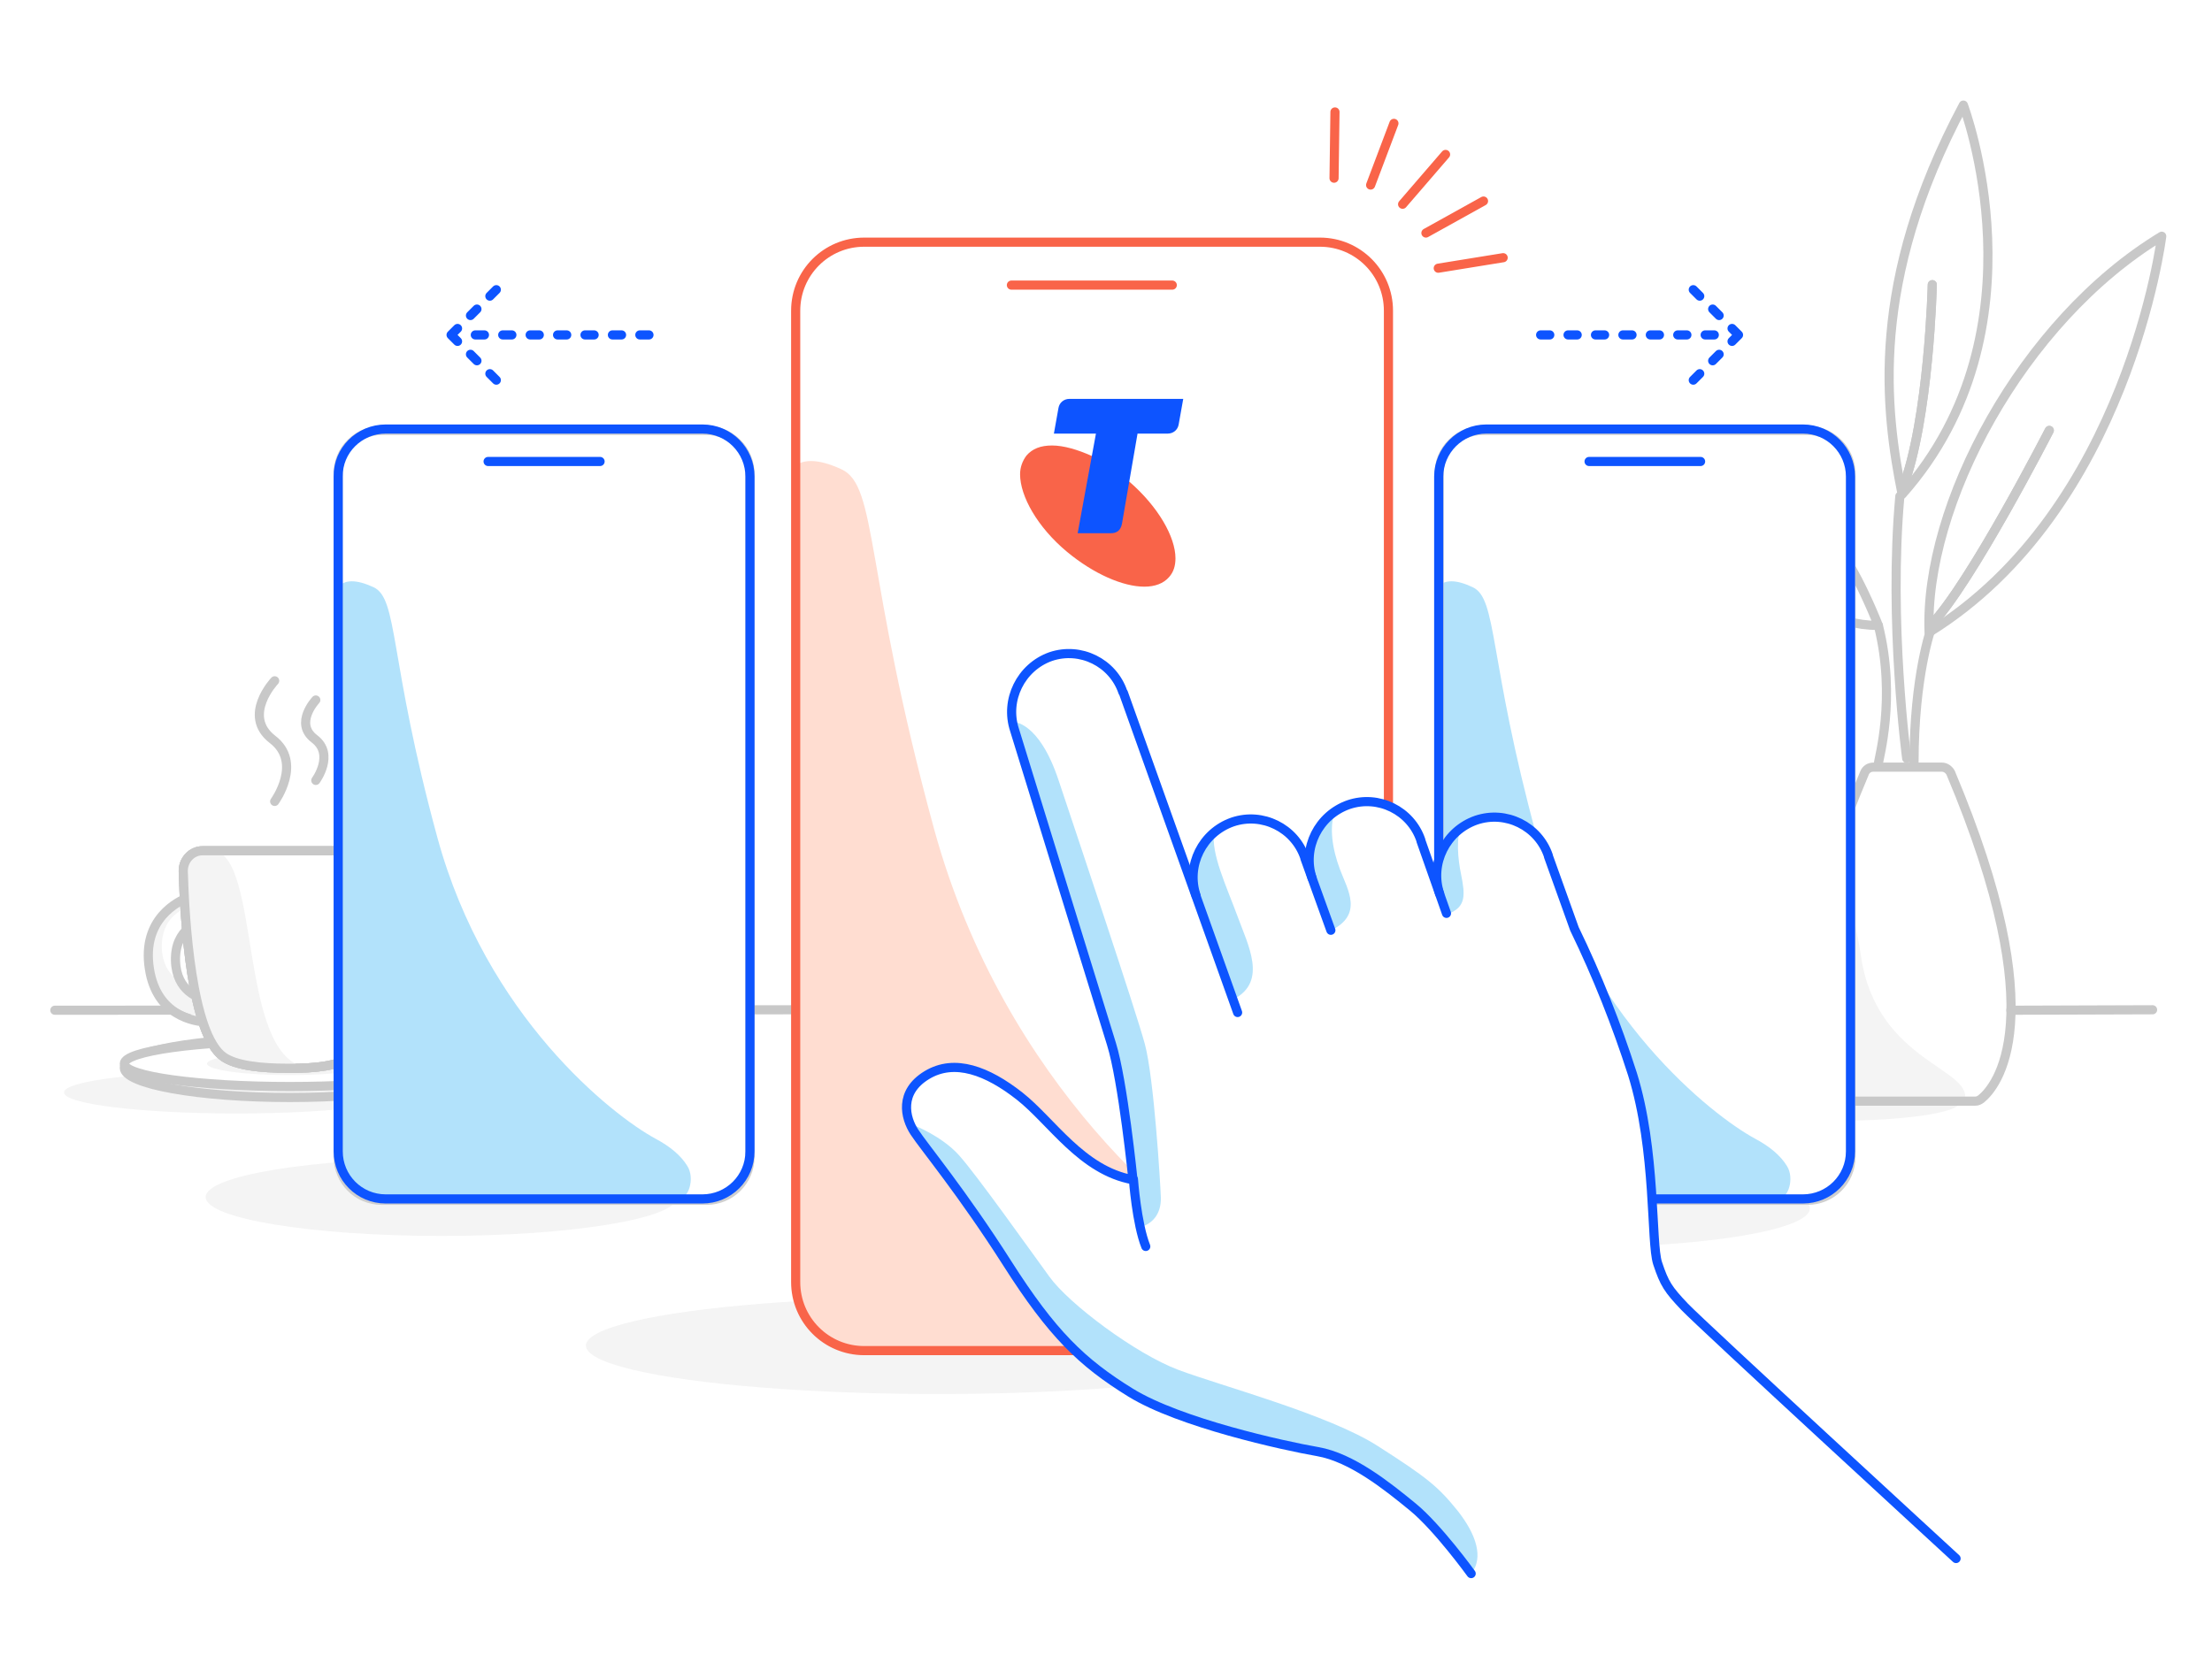 <?xml version="1.0" encoding="utf-8"?>
<!-- Generator: Adobe Illustrator 27.4.0, SVG Export Plug-In . SVG Version: 6.00 Build 0)  -->
<svg version="1.1" id="Layer_1" xmlns="http://www.w3.org/2000/svg" xmlns:xlink="http://www.w3.org/1999/xlink" x="0px" y="0px"
	 viewBox="0 0 484 364" style="enable-background:new 0 0 484 364;" xml:space="preserve">
<style type="text/css">
	.st0{fill:#FFFFFF;}
	.st1{fill:none;stroke:#C8C8C8;stroke-width:2;stroke-linecap:round;stroke-linejoin:round;}
	.st2{fill:#F4F4F4;}
	.st3{fill-rule:evenodd;clip-rule:evenodd;fill:#F4F4F4;}
	.st4{fill:#F4F4F4;stroke:#C8C8C8;stroke-width:2;stroke-linecap:round;stroke-linejoin:round;}
	.st5{fill:#FFFFFF;stroke:#C8C8C8;stroke-width:2;stroke-linecap:round;stroke-linejoin:round;}
	.st6{fill:none;stroke:#0D54FF;stroke-width:2;stroke-linecap:round;stroke-linejoin:round;stroke-dasharray:2,4,2,4;}
	.st7{fill-rule:evenodd;clip-rule:evenodd;fill:#B2E2FB;}
	.st8{fill:none;stroke:#CFCFCF;stroke-width:2;stroke-linecap:round;stroke-linejoin:round;}
	.st9{fill:none;stroke:#0D54FF;stroke-width:2;stroke-linecap:round;stroke-linejoin:round;}
	.st10{fill-rule:evenodd;clip-rule:evenodd;fill:#FFDDD1;}
	.st11{fill:none;stroke:#F96449;stroke-width:2;stroke-linecap:round;stroke-linejoin:round;}
	.st12{fill:#F96449;}
	.st13{fill:#0D54FF;}
	.st14{fill:#B2E2FB;}
</style>
<g id="Surface">
	<rect y="0" class="st0" width="484" height="364"/>
</g>
<g id="Background">
	<g>
		<path class="st1" d="M473,51.7c0,0-7.4,59.8-50.9,86.7C421,110.8,442.3,70.3,473,51.7z"/>
		<path class="st1" d="M448.4,94.2c0,0-17.1,33.4-25.9,42.6"/>
		<path class="st2" d="M401.7,237.3c15,0,27.1,1.8,27.1,4s-12.1,4-27.1,4s-27.1-1.8-27.1-4S386.7,237.3,401.7,237.3z"/>
		<path class="st1" d="M429.6,23c0,0,18.6,49.1-13.4,85.2C412.5,89.7,408.9,61.8,429.6,23z"/>
		<path class="st1" d="M375.3,102.2c0,0,19.9-4.9,35.7,34.7C390.8,136.6,391.6,118.6,375.3,102.2z"/>
		<path class="st1" d="M417.2,166c0,0-4-29.9-1.5-57.4"/>
		<path class="st1" d="M448.4,94.2c0,0-17.1,33.4-25.9,42.6"/>
		<path class="st1" d="M422.8,62.3c0,0-0.7,29.5-6.5,44.6"/>
		<path class="st1" d="M422.6,137.4c0,0-3.8,10.3-3.8,29.6"/>
		<path class="st1" d="M411,167.2c0-1.1,4-14.3,0-30.3"/>
		<path class="st3" d="M399,189.5c0,0,5.3,0.4,8.2,19.8c3.5,23.7,25.6,24.5,22.5,32.1h-29.1C400.6,241.3,384.3,231,399,189.5"/>
		<path class="st1" d="M401.3,240.5c-3.2-2.6-16.2-17.3,6.7-71.4c0.3-0.7,1-1.2,1.9-1.2h15c0.8,0,1.5,0.5,1.9,1.2
			c22.8,54.1,9.9,68.8,6.7,71.4c-0.4,0.3-0.8,0.5-1.3,0.5h-29.5C402.1,241,401.7,240.8,401.3,240.5L401.3,240.5z"/>
		<path class="st1" d="M422.8,62.3c0,0-0.7,29.5-6.5,44.6"/>
	</g>
	<line class="st1" x1="12" y1="221.1" x2="174" y2="221"/>
	<line class="st1" x1="440" y1="221.1" x2="471" y2="221"/>
	<ellipse class="st2" cx="51.7" cy="239.1" rx="37.7" ry="4.6"/>
	<g>
		<path class="st2" d="M41,195.4l0.5,3.1c-1.8,0.5-6.2,2.4-6.1,8.9c0.2,6.6,5.2,8.2,7,8.6l-0.1-3.7l-0.2-10V202l2.3,14.8l0.9,5.8
			c-2.8-0.1-11-1.4-12.6-11.6C30.9,199.9,39.2,196.1,41,195.4L41,195.4z"/>
		<path class="st1" d="M44.4,217.9l0.9,5.8c-2.8-0.1-11-1.4-12.6-11.6c-1.8-11.1,6.5-14.9,8.3-15.6l0.9,5.9L44.4,217.9L44.4,217.9z"
			/>
		<path class="st1" d="M45.3,215.2l0.1,3.7c-1.8-0.4-6.8-1.9-7-8.6c-0.2-7.2,5.4-8.7,6.6-9l0.1,3.8L45.3,215.2z"/>
		<line class="st1" x1="84.7" y1="235.3" x2="59.2" y2="235.3"/>
		<ellipse class="st2" cx="59.9" cy="239.9" rx="17.2" ry="2.3"/>
		<ellipse class="st4" cx="63.4" cy="233.7" rx="36.2" ry="6.5"/>
		<ellipse class="st5" cx="63.4" cy="232.8" rx="36.2" ry="5"/>
		<ellipse class="st2" cx="63.4" cy="232.8" rx="18.1" ry="2.5"/>
		<path class="st5" d="M82.2,186.2c2.3,0,4.2,2.1,4.2,4.6c-0.6,28.1-6.2,38.2-9.4,40.5c-2.8,1.9-8,2.6-14,2.5
			c-6,0-11.4-0.6-14.1-2.5c-7-4.9-8.5-30-8.8-40.5c-0.1-2.5,1.8-4.6,4.2-4.6L82.2,186.2L82.2,186.2z"/>
		<path class="st1" d="M82.2,186.2c2.3,0,4.2,2.1,4.2,4.6c-0.6,28.1-6.2,38.2-9.4,40.5c-2.8,1.9-8,2.6-14,2.5
			c-6,0-11.4-0.6-14.1-2.5c-7-4.9-8.5-30-8.8-40.5c-0.1-2.5,1.8-4.6,4.2-4.6L82.2,186.2L82.2,186.2z"/>
		<path class="st2" d="M46.8,186.2c10.2,1.4,5.4,44,19.7,47.3c0,0-2.2,0.7-6.3,0.4c-4.1-0.3-9.3-0.7-10.9-2.1
			c-3.1-2.6-7.8-13.1-8.8-41c-0.1-2.6,1.8-4.7,4.2-4.7L46.8,186.2L46.8,186.2z"/>
		<path class="st1" d="M82.2,186.2c2.3,0,4.2,2.1,4.2,4.6c-0.6,28.1-6.2,38.2-9.4,40.5c-2.8,1.9-8,2.6-14,2.5
			c-6,0-11.4-0.6-14.1-2.5c-7-4.9-8.5-30-8.8-40.5c-0.1-2.5,1.8-4.6,4.2-4.6L82.2,186.2L82.2,186.2z"/>
	</g>
	<path class="st1" d="M60.1,149c0,0-7.2,7.6-0.5,12.8c6.7,5.1,0.5,13.6,0.5,13.6"/>
	<path class="st1" d="M69.1,153.2c0,0-4.8,5.1-0.3,8.5c4.5,3.4,0.3,9.1,0.3,9.1"/>
	<ellipse class="st2" cx="96.6" cy="262" rx="51.6" ry="8.5"/>
	<ellipse class="st2" cx="344.4" cy="264.5" rx="51.6" ry="8.5"/>
	<ellipse class="st2" cx="205.2" cy="294.5" rx="77" ry="10.6"/>
</g>
<g id="Foreground">
	<path class="st6" d="M142,73.3h-39.5 M98.7,73.3L110,84.6 M98.7,73.3L110,62"/>
	<path class="st6" d="M337.1,73.3h39.5 M380.4,73.3L369.1,62 M380.4,73.3l-11.3,11.3"/>
	<path class="st0" d="M303.8,283.4c0,5.7-6.7,12.2-15,12.2h-99.7c-8.3,0-15-6.7-15-15l0,0V68c0-8.3,6.7-15,15-15h99.7
		c8.3,0,15,6.7,15,15v122.9"/>
	<path class="st0" d="M325.2,93.9h69.3c5.8,0,10.4,4.7,10.4,10.4v147.7c0,5.8-4.7,10.4-10.4,10.4h-69.3c-5.8,0-10.4-4.7-10.4-10.4
		V104.3C314.8,98.6,319.5,93.9,325.2,93.9z"/>
	<path class="st0" d="M84.4,93.9h69.3c5.8,0,10.4,4.7,10.4,10.4v147.7c0,5.8-4.7,10.4-10.4,10.4H84.4c-5.8,0-10.4-4.7-10.4-10.4
		V104.3C73.9,98.6,78.6,93.9,84.4,93.9z"/>
	<path class="st7" d="M314.6,128.5v121.3c0,7,3.7,12.7,8.2,12.7h66.1c2.4,0,3.8-4.6,2.1-7.3c-1.4-2.3-3.8-4.3-7-6
		c-9.4-5.1-37-26.7-47.7-65.9c-10.7-39.2-8.6-52.3-14.1-54.8C318.6,126.8,316,126.8,314.6,128.5L314.6,128.5z"/>
	<path class="st7" d="M74,128.5v121.3c0,7,3.7,12.7,8.2,12.7h66.1c2.4,0,3.8-4.6,2.1-7.3c-1.4-2.3-3.8-4.3-7-6
		c-9.4-5.1-37-26.7-47.7-65.9C85,144.1,87.2,131,81.7,128.5C78,126.8,75.4,126.8,74,128.5L74,128.5z"/>
	<path class="st8" d="M324.4,94.2h71.1c5.3,0,9.5,4.3,9.5,9.5v149.5c0,5.3-4.3,9.5-9.5,9.5h-71.1c-5.3,0-9.5-4.3-9.5-9.5V103.7
		C314.8,98.5,319.1,94.2,324.4,94.2z"/>
	<line class="st9" x1="347.7" y1="101" x2="372.1" y2="101"/>
	<path class="st9" d="M325.2,93.9h69.3c5.8,0,10.4,4.7,10.4,10.4v147.7c0,5.8-4.7,10.4-10.4,10.4h-69.3c-5.8,0-10.4-4.7-10.4-10.4
		V104.3C314.8,98.6,319.5,93.9,325.2,93.9z"/>
	<path class="st10" d="M173.2,102.7v174.4c0,10.1,5.3,18.3,11.9,18.3h95c3.5,0,5.5-6.6,3-10.5c-2.1-3.3-5.4-6.2-10.1-8.7
		c-13.5-7.3-53.1-38.3-68.6-94.7c-15.4-56.4-12.3-75.2-20.3-78.8C178.9,100.3,175.2,100.3,173.2,102.7L173.2,102.7z"/>
	<line class="st11" x1="221.3" y1="62.4" x2="256.5" y2="62.4"/>
	<path class="st11" d="M303.8,283.4c0,5.7-6.7,12.2-15,12.2h-99.7c-8.3,0-15-6.7-15-15l0,0V68c0-8.3,6.7-15,15-15h99.7
		c8.3,0,15,6.7,15,15v122.9"/>
	<path class="st8" d="M83.5,94.2h71.1c5.3,0,9.5,4.3,9.5,9.5v149.5c0,5.3-4.3,9.5-9.5,9.5H83.5c-5.3,0-9.5-4.3-9.5-9.5V103.7
		C73.9,98.5,78.2,94.2,83.5,94.2z"/>
	<line class="st9" x1="106.8" y1="101" x2="131.3" y2="101"/>
	<path class="st9" d="M84.4,93.9h69.3c5.8,0,10.4,4.7,10.4,10.4v147.7c0,5.8-4.7,10.4-10.4,10.4H84.4c-5.8,0-10.4-4.7-10.4-10.4
		V104.3C73.9,98.6,78.6,93.9,84.4,93.9z"/>
	<g>
		<line class="st11" x1="316.3" y1="33.8" x2="306.9" y2="44.7"/>
		<line class="st11" x1="305" y1="27" x2="299.9" y2="40.5"/>
		<line class="st11" x1="292.1" y1="24.5" x2="291.9" y2="39"/>
		<line class="st11" x1="314.7" y1="58.7" x2="328.9" y2="56.4"/>
		<line class="st11" x1="312" y1="51" x2="324.6" y2="44"/>
	</g>
	<path class="st12" d="M238.9,99.8c-3.1-1.4-6.2-2.3-8.7-2.3s-4.3,0.7-5.6,2.2c-0.9,1.2-1.4,2.6-1.4,4.1c0,4.8,3.8,11.6,10.3,17
		c5.8,4.8,12.2,7.6,16.9,7.6c2.3,0,4.2-0.7,5.4-2.1c1-1.1,1.4-2.5,1.4-4.1c0-4.7-3.8-11.3-10-16.7"/>
	<path class="st13" d="M234,87.3c-1.2,0-2.2,0.8-2.4,2l-1,5.6h9.2l-4,21.8h7.3c1,0,2.1-0.4,2.4-2.1l3.4-19.7h6.6
		c1.2,0,2.2-0.8,2.4-2l1-5.6C259,87.3,234,87.3,234,87.3z"/>
	<g>
		<path class="st0" d="M368.5,285.9c-3.6-3.8-4.5-5-5.9-9.5c-1.4-4.5-0.2-24.6-5.5-41.4c-3.5-10.9-7.7-21.5-12.7-31.7l-5.7-15.8
			c-2.1-6.5-9.1-10.1-15.7-8c0,0-0.1,0-0.1,0.1c-6.6,2.3-10.1,9.4-8,16.1h0l-4.1-11.6c-2.1-6.5-9.2-10.1-15.7-8c0,0-0.1,0-0.1,0
			c-6.6,2.3-10.1,9.4-8,16.1l0,0l-1.6-4.3c-2.1-6.5-9.2-10.1-15.7-8c0,0-0.1,0-0.1,0c-6.6,2.3-10.1,9.4-8,16.1l0,0l-15.8-44.4
			c-2.1-6.5-9.1-10.1-15.7-8c-0.1,0-0.1,0-0.1,0.1c-6.6,2.3-10.1,9.4-7.9,16.1c0,0,18.7,60.7,21.2,68.7c2.5,8,4.7,29.7,4.7,29.7
			c-11.1-2-17.7-12.9-24.8-18.3s-14.2-8.3-20.3-4.6c-6.1,3.7-4.9,9.3-2.7,12.5c2.1,3.2,10.5,13.3,20.3,28.7
			c9.8,15.4,16.3,21.7,27,28.3s33.5,11.5,40.9,12.9s15.3,7.6,20.8,12.1c5.5,4.5,12.8,14.6,12.8,14.6l106.1-3.4
			C427.9,341,372.1,289.7,368.5,285.9L368.5,285.9z"/>
		<path class="st14" d="M209.8,252.8c3.8,4.2,15.5,20.7,19.8,26.6c4.3,6,18.9,16.9,28.2,20.4c9.3,3.5,33,9.8,43.7,16.7
			c10.8,6.9,13.2,8.9,17.4,14.1c4.2,5.3,5.7,10.3,3.1,13.7l-11.2-13.1c0,0-10.4-8.9-14.6-10.8s-6.7-3.1-17-4.8s-26.1-7.2-35.3-13.2
			c-9.2-6-15.8-13.3-23.4-26S200,246.3,200,246.3S206,248.6,209.8,252.8L209.8,252.8z"/>
		<path class="st14" d="M221.7,158c0,0,5.6-0.2,9.9,12.7s16.9,50.4,18.9,57.8s3.4,30.6,3.5,33.5s-1.1,5.7-4.8,6.7l-2.4-20
			c0,0-2-14.8-3.3-19.1s-18.1-58.9-18.1-58.9L221.7,158L221.7,158z"/>
		<path class="st14" d="M319.9,180.5c-1.4,2.6-0.9,7.6-0.2,10.9c0.9,4.5,1.1,7.1-2.8,8.6l-3.4-9.6L319.9,180.5z"/>
		<path class="st14" d="M265.7,182c-0.9,4.6,2.8,12.3,5.1,18.6s6.5,14.1-0.7,18l-10-28L265.7,182L265.7,182z"/>
		<path class="st14" d="M292.1,177.5c-1.3,3.5-0.6,8.3,1.1,12.8s5.2,9.9-2.1,13.4l-5.7-17L292.1,177.5z"/>
		<path class="st9" d="M321.9,344.4c0,0-7.3-10.1-12.8-14.6c-5.5-4.5-13.3-10.8-20.8-12.1s-30.2-6.3-40.9-12.9s-17.2-12.9-27-28.3
			c-9.8-15.4-18.2-25.5-20.3-28.7c-2.1-3.2-3.4-8.8,2.7-12.5c6.1-3.7,13.3-0.9,20.3,4.6s13.6,16.3,24.8,18.3c0,0-2.2-21.7-4.7-29.7
			c-2.5-8-21.2-68.7-21.2-68.7c-2.2-6.6,1.4-13.8,7.9-16.1c6.5-2.2,13.6,1.3,15.8,7.8c0,0.1,0,0.1,0.1,0.1l25,70"/>
		<path class="st9" d="M261.7,196c-2.2-6.6,1.4-13.8,8-16.1c6.5-2.2,13.6,1.3,15.8,7.8c0,0,0,0.1,0,0.1l5.7,15.8"/>
		<path class="st9" d="M287.1,192.2c-2.2-6.6,1.4-13.8,8-16.1c6.5-2.2,13.6,1.3,15.8,7.8c0,0,0,0.1,0,0.1l5.6,15.9"/>
		<path class="st9" d="M315,195.6c-2.2-6.6,1.4-13.8,8-16.1c6.5-2.2,13.6,1.3,15.8,7.8c0,0.1,0,0.1,0,0.1l5.7,15.9
			c5,10.3,9.2,20.9,12.7,31.8c5.2,16.7,4,36.9,5.5,41.4s2.3,5.7,5.9,9.5c3.6,3.8,59.4,55.1,59.4,55.1"/>
		<path class="st9" d="M248,258.1c0,0,0.7,9.7,2.7,14.7"/>
	</g>
</g>
</svg>
